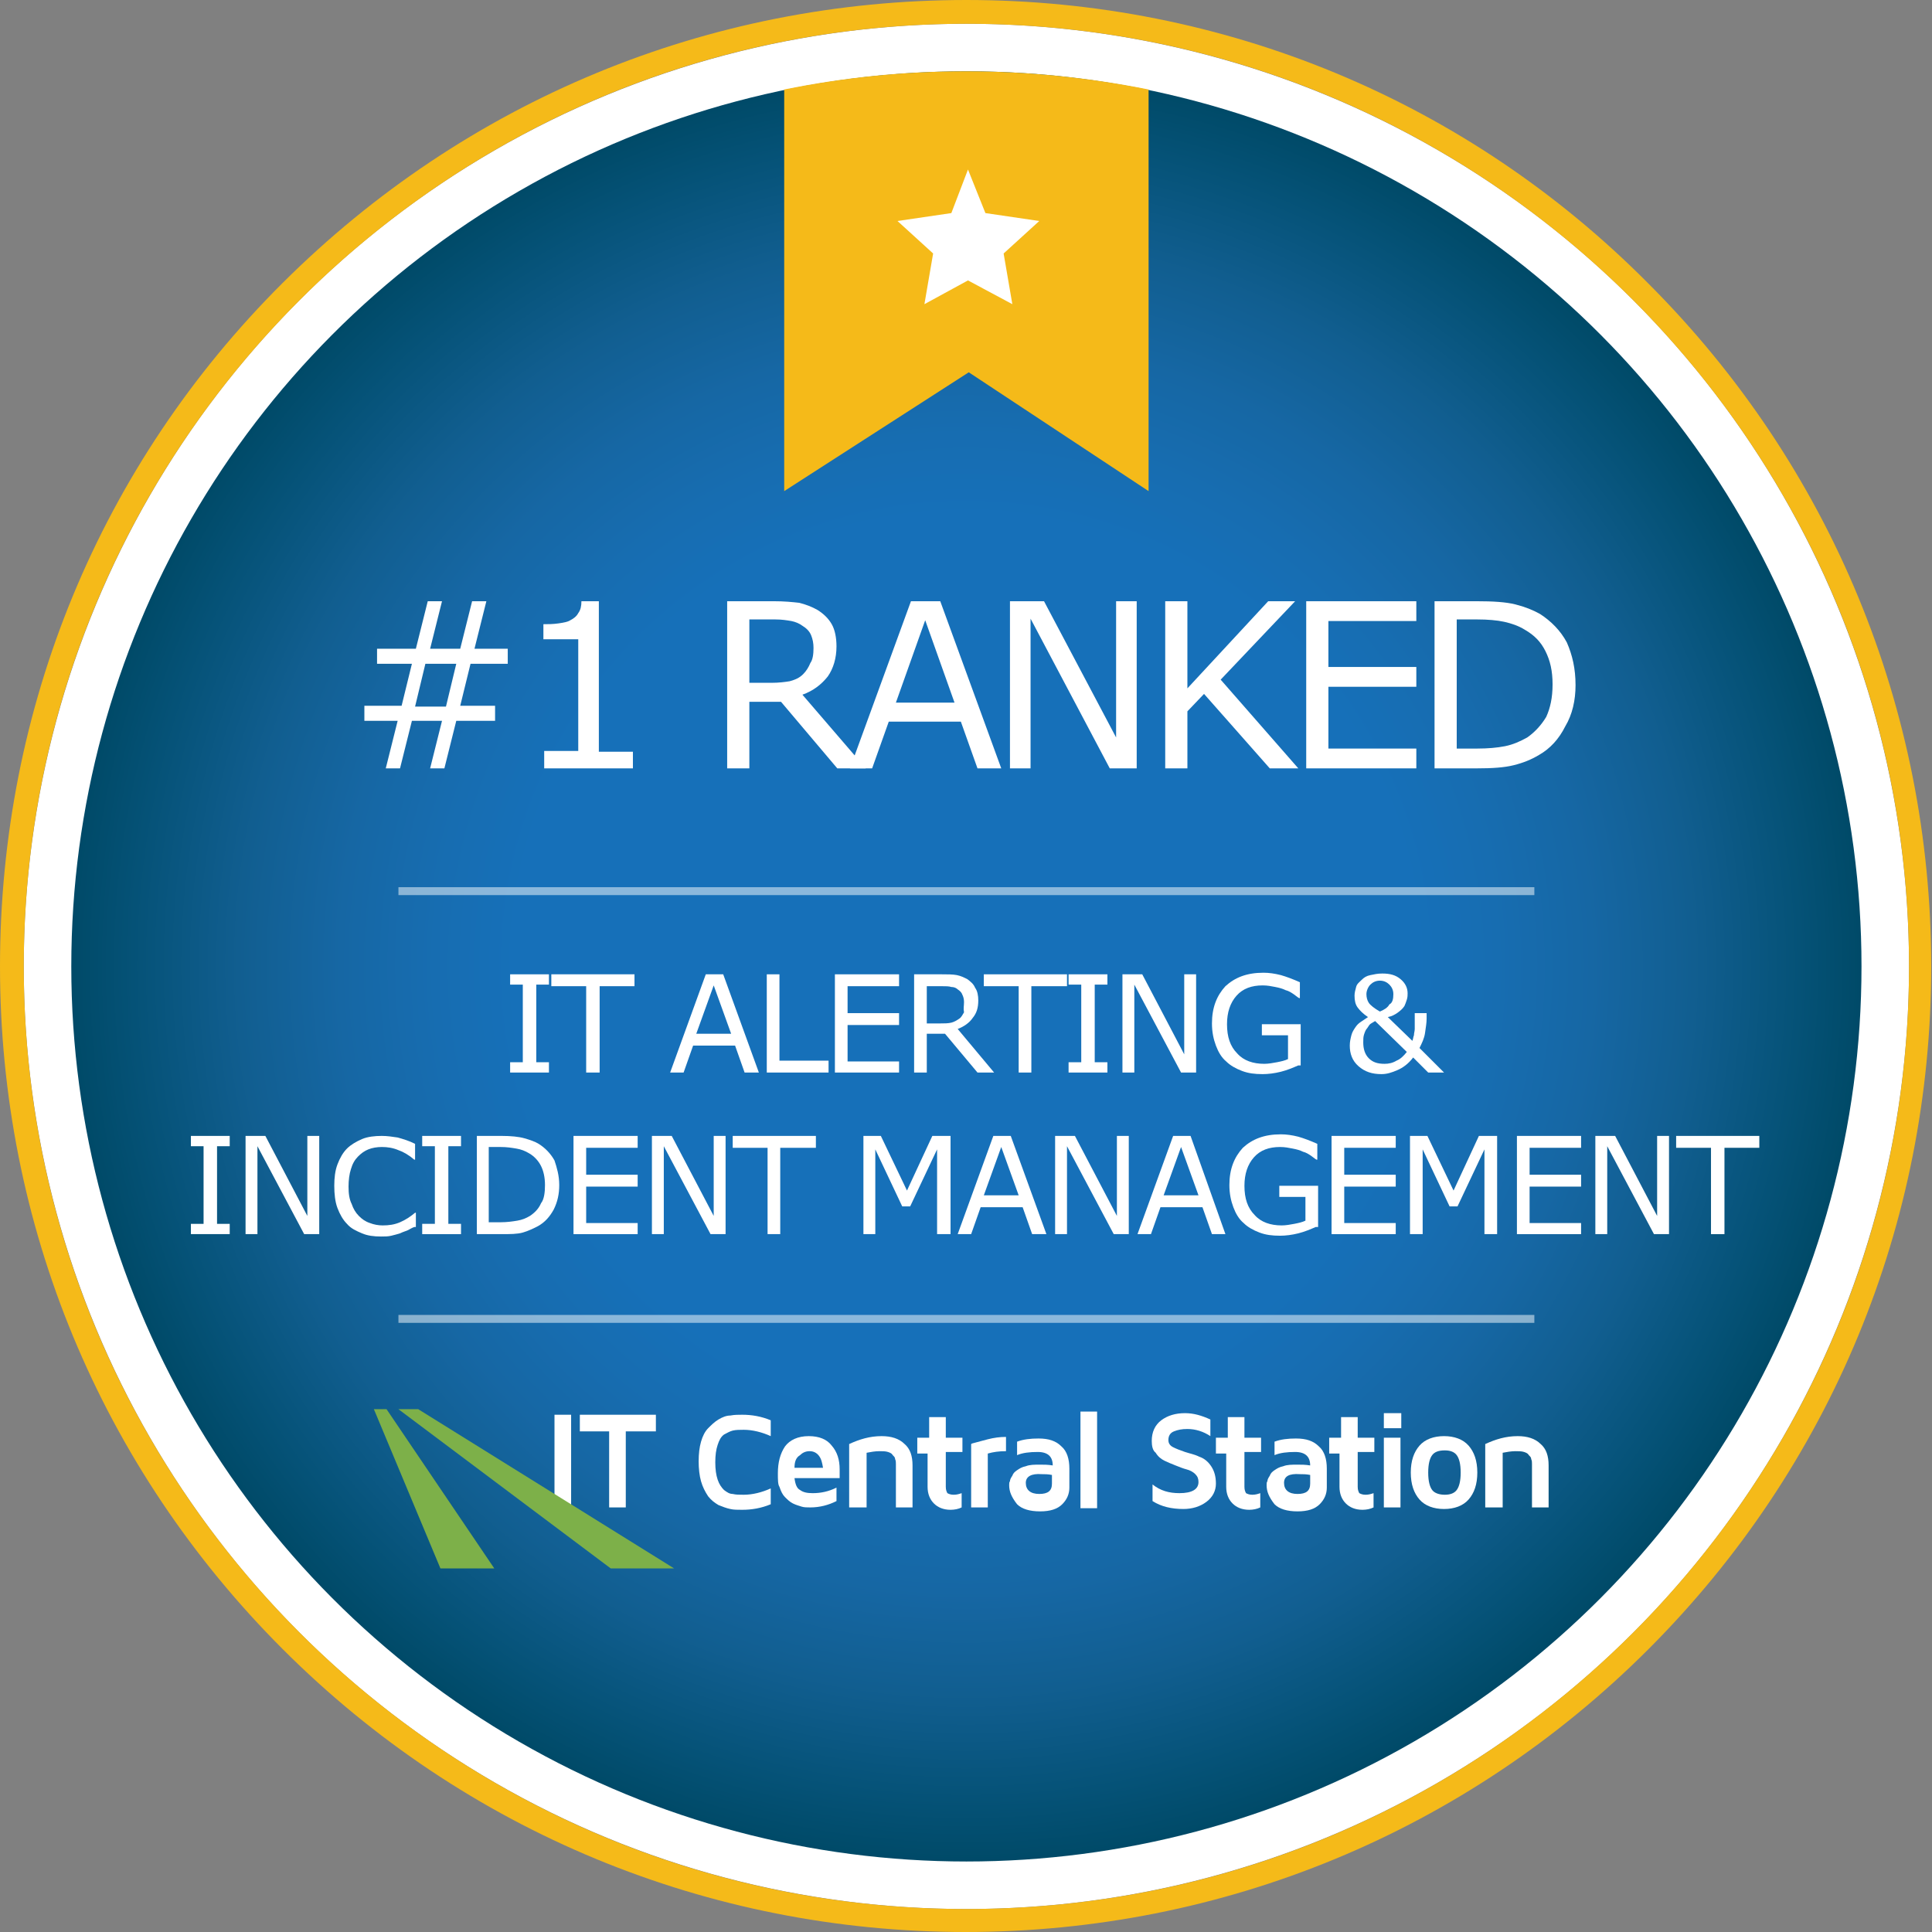 <?xml version="1.0" encoding="UTF-8"?> <!-- Generator: Adobe Illustrator 21.1.0, SVG Export Plug-In . SVG Version: 6.00 Build 0) --> <svg xmlns="http://www.w3.org/2000/svg" xmlns:xlink="http://www.w3.org/1999/xlink" id="Layer_1" x="0px" y="0px" viewBox="0 0 243.9 243.9" xml:space="preserve"><rect x="0" y="0" width="243.9" height="243.9" fill="#808080" stroke="none"/> <g> <g> <g> <circle fill="#FFFFFF" cx="122" cy="122" r="119"></circle> <path fill="#F5BA19" d="M122,3c65.7,0,119,53.3,119,119s-53.3,119-119,119S3,187.7,3,122S56.3,3,122,3 M122,0 C89.4,0,58.8,12.7,35.7,35.7S0,89.4,0,122s12.7,63.2,35.7,86.2s53.7,35.7,86.2,35.7s63.2-12.7,86.2-35.7 c23-23,35.7-53.7,35.7-86.2s-12.7-63.2-35.7-86.2C185.2,12.7,154.5,0,122,0L122,0z"></path> </g> <radialGradient id="SVGID_1_" cx="121.958" cy="121.958" r="113" gradientUnits="userSpaceOnUse"> <stop offset="0.505" style="stop-color:#1670B9"></stop> <stop offset="0.594" style="stop-color:#176DB1"></stop> <stop offset="0.699" style="stop-color:#1667A4"></stop> <stop offset="0.813" style="stop-color:#115E90"></stop> <stop offset="0.931" style="stop-color:#055277"></stop> <stop offset="1" style="stop-color:#004A68"></stop> </radialGradient> <circle fill="url(#SVGID_1_)" cx="122" cy="122" r="113"></circle> <g> <g> <path fill="#F5BA19" d="M122.3,47L145,62V11.3C137.5,9.8,129.8,9,121.9,9C114,9,106.4,9.8,99,11.3V62L122.3,47z"></path> </g> <polygon fill="#FFFFFF" points="122.2,21.4 124.4,26.9 131.2,27.9 126.7,32 127.8,38.4 122.2,35.4 116.7,38.4 117.8,32 113.3,27.9 120.1,26.9 "></polygon> </g> </g> <g> <path fill="#FFFFFF" d="M64.1,83.8h-4.7l-1.3,5.3h4.4V91h-4.9l-1.5,6h-1.8l1.5-6H52l-1.5,6h-1.8l1.5-6h-4.2v-1.9h4.7l1.3-5.3h-4.4 v-1.9h4.9l1.5-6h1.8l-1.5,6h3.8l1.5-6h1.8l-1.5,6h4.2V83.8z M57.6,83.8h-3.9l-1.3,5.4h3.9L57.6,83.8z"></path> <path fill="#FFFFFF" d="M80.1,97H68.7v-2.2H73V80.7h-4.4v-1.9c0.6,0,1.2,0,1.9-0.1c0.7-0.1,1.2-0.2,1.5-0.4c0.4-0.2,0.8-0.5,1-0.9 c0.3-0.4,0.4-0.9,0.4-1.5h2.2v19h4.3V97z"></path> <path fill="#FFFFFF" d="M109.3,97h-3.6l-7.1-8.4h-4V97h-2.8V75.9h5.9c1.3,0,2.3,0.1,3.2,0.2c0.8,0.2,1.6,0.5,2.3,0.9 c0.8,0.5,1.4,1.1,1.8,1.8c0.4,0.7,0.6,1.7,0.6,2.8c0,1.5-0.4,2.8-1.1,3.8c-0.8,1-1.8,1.8-3.2,2.3L109.3,97z M102.7,81.8 c0-0.6-0.1-1.1-0.3-1.6c-0.2-0.5-0.6-0.9-1.1-1.2c-0.4-0.3-0.9-0.5-1.4-0.6c-0.6-0.1-1.2-0.2-2-0.2h-3.3v8h2.8 c0.9,0,1.7-0.1,2.3-0.2c0.7-0.2,1.2-0.4,1.7-0.9c0.4-0.4,0.7-0.9,0.9-1.4C102.6,83.3,102.7,82.6,102.7,81.8z"></path> <path fill="#FFFFFF" d="M126.4,97h-3l-2.1-5.9h-9.1l-2.1,5.9h-2.8l7.7-21.1h3.7L126.4,97z M120.5,88.7l-3.7-10.4l-3.7,10.4H120.5z "></path> <path fill="#FFFFFF" d="M143.6,97h-3.5l-10-18.9V97h-2.6V75.9h4.3l9.1,17.2V75.9h2.6V97z"></path> <path fill="#FFFFFF" d="M163.9,97h-3.6l-8.3-9.4l-2.1,2.2V97h-2.8V75.9h2.8v11l10.2-11h3.4l-9.4,9.9L163.9,97z"></path> <path fill="#FFFFFF" d="M178.8,97h-13.9V75.9h13.9v2.5h-11.1v5.8h11.1v2.5h-11.1v7.8h11.1V97z"></path> <path fill="#FFFFFF" d="M198.9,86.5c0,1.9-0.4,3.7-1.3,5.2c-0.8,1.6-1.9,2.8-3.3,3.6c-1,0.6-2,1-3.2,1.3s-2.7,0.4-4.7,0.4h-5.3 V75.9h5.3c2.1,0,3.7,0.1,4.9,0.4c1.2,0.3,2.2,0.7,3.1,1.2c1.4,0.9,2.6,2.1,3.4,3.6C198.5,82.7,198.9,84.4,198.9,86.5z M196,86.4 c0-1.7-0.3-3-0.9-4.2s-1.4-2-2.6-2.7c-0.8-0.5-1.7-0.8-2.6-1c-0.9-0.2-2.1-0.3-3.4-0.3h-2.6v16.3h2.6c1.3,0,2.5-0.1,3.5-0.3 c1-0.2,1.9-0.6,2.8-1.1c1-0.7,1.8-1.6,2.4-2.6C195.7,89.4,196,88.1,196,86.4z"></path> </g> <g> <path fill="#FFFFFF" d="M69.3,135.4h-4.9v-1.3h1.6v-9.8h-1.6V123h4.9v1.3h-1.6v9.8h1.6V135.4z"></path> <path fill="#FFFFFF" d="M80.1,124.5h-4.4v10.9H74v-10.9h-4.4V123h10.5V124.5z"></path> <path fill="#FFFFFF" d="M95.8,135.4H94l-1.2-3.4h-5.3l-1.2,3.4h-1.7l4.5-12.4h2.2L95.8,135.4z M92.3,130.5l-2.2-6.1l-2.2,6.1H92.3 z"></path> <path fill="#FFFFFF" d="M104.6,135.4h-7.8V123h1.6v10.9h6.2V135.4z"></path> <path fill="#FFFFFF" d="M113.5,135.4h-8.1V123h8.1v1.5H107v3.4h6.5v1.5H107v4.6h6.5V135.4z"></path> <path fill="#FFFFFF" d="M125.5,135.4h-2.1l-4.1-4.9h-2.3v4.9h-1.6V123h3.5c0.7,0,1.4,0,1.9,0.1c0.5,0.1,0.9,0.3,1.3,0.5 c0.4,0.3,0.8,0.6,1,1.1c0.3,0.4,0.4,1,0.4,1.6c0,0.9-0.2,1.6-0.7,2.2c-0.4,0.6-1.1,1.1-1.9,1.4L125.5,135.4z M121.7,126.5 c0-0.4-0.1-0.7-0.2-0.9c-0.1-0.3-0.3-0.5-0.6-0.7c-0.2-0.2-0.5-0.3-0.8-0.3c-0.3-0.1-0.7-0.1-1.2-0.1h-1.9v4.7h1.7 c0.5,0,1,0,1.4-0.1c0.4-0.1,0.7-0.3,1-0.5c0.3-0.2,0.4-0.5,0.6-0.8C121.6,127.3,121.7,127,121.7,126.5z"></path> <path fill="#FFFFFF" d="M134.6,124.5h-4.4v10.9h-1.6v-10.9h-4.4V123h10.5V124.5z"></path> <path fill="#FFFFFF" d="M139.8,135.4h-4.9v-1.3h1.6v-9.8h-1.6V123h4.9v1.3h-1.6v9.8h1.6V135.4z"></path> <path fill="#FFFFFF" d="M151.1,135.4h-2l-5.9-11.1v11.1h-1.5V123h2.5l5.3,10.1V123h1.5V135.4z"></path> <path fill="#FFFFFF" d="M163.9,134.5c-0.7,0.3-1.4,0.6-2.2,0.8c-0.8,0.2-1.6,0.3-2.3,0.3c-1,0-1.8-0.1-2.6-0.4 c-0.8-0.3-1.5-0.7-2-1.2c-0.6-0.5-1-1.2-1.3-2c-0.3-0.8-0.5-1.7-0.5-2.8c0-2,0.6-3.5,1.7-4.7c1.2-1.1,2.7-1.7,4.8-1.7 c0.7,0,1.4,0.1,2.2,0.3c0.7,0.2,1.5,0.5,2.4,0.9v2h-0.1c-0.2-0.1-0.4-0.3-0.7-0.5c-0.3-0.2-0.6-0.4-1-0.5 c-0.4-0.2-0.8-0.3-1.3-0.4c-0.5-0.1-1-0.2-1.6-0.2c-1.4,0-2.5,0.4-3.3,1.3c-0.8,0.9-1.2,2.1-1.2,3.6c0,1.6,0.4,2.8,1.3,3.7 c0.8,0.9,2,1.3,3.4,1.3c0.5,0,1.1-0.1,1.6-0.2c0.5-0.1,1-0.2,1.4-0.4v-3h-3.3v-1.4h4.9V134.5z"></path> <path fill="#FFFFFF" d="M180.1,127.8v0.8c0,0.5-0.1,1.1-0.2,1.8s-0.4,1.3-0.7,1.9l3.1,3.1h-2l-1.9-1.9c-0.6,0.8-1.3,1.3-2,1.6 c-0.7,0.3-1.3,0.5-2,0.5c-1.2,0-2.1-0.3-2.9-1c-0.8-0.7-1.1-1.6-1.1-2.6c0-0.5,0.1-0.9,0.2-1.3c0.1-0.4,0.3-0.7,0.5-1 c0.2-0.3,0.4-0.5,0.7-0.7c0.3-0.2,0.6-0.4,0.9-0.6c-0.6-0.4-1-0.8-1.3-1.2s-0.4-0.9-0.4-1.5c0-0.4,0.1-0.7,0.2-1.1 s0.4-0.6,0.7-0.9c0.3-0.3,0.6-0.5,1.1-0.6s0.9-0.2,1.5-0.2c1,0,1.7,0.2,2.3,0.7c0.6,0.5,0.9,1.1,0.9,1.8c0,0.2,0,0.5-0.1,0.8 c-0.1,0.3-0.2,0.6-0.3,0.8c-0.2,0.3-0.4,0.5-0.8,0.8s-0.8,0.5-1.3,0.6l3.1,3c0.1-0.2,0.1-0.5,0.2-0.7c0-0.3,0.1-0.5,0.1-0.8 c0-0.3,0-0.7,0-1s0-0.7,0-1H180.1z M177.6,132.8l-4-3.9c-0.2,0.1-0.3,0.2-0.5,0.3s-0.3,0.3-0.5,0.6c-0.2,0.2-0.3,0.5-0.4,0.8 c-0.1,0.3-0.1,0.6-0.1,1c0,0.8,0.2,1.5,0.7,2c0.5,0.5,1.1,0.7,2,0.7c0.5,0,1-0.1,1.5-0.4C176.8,133.7,177.2,133.3,177.6,132.8z M175.9,125.5c0-0.5-0.2-0.9-0.5-1.2c-0.3-0.3-0.7-0.5-1.2-0.5c-0.5,0-0.9,0.2-1.2,0.5c-0.3,0.3-0.5,0.8-0.5,1.2 c0,0.4,0.1,0.8,0.3,1.1s0.7,0.7,1.4,1.1c0.5-0.2,1-0.5,1.2-0.9C175.8,126.6,175.9,126.1,175.9,125.5z"></path> <path fill="#FFFFFF" d="M29,155.8h-4.9v-1.3h1.6v-9.8h-1.6v-1.3H29v1.3h-1.6v9.8H29V155.8z"></path> <path fill="#FFFFFF" d="M40.4,155.8h-2l-5.9-11.1v11.1h-1.5v-12.4h2.5l5.3,10.1v-10.1h1.5V155.8z"></path> <path fill="#FFFFFF" d="M52.3,154.9c-0.3,0.1-0.6,0.3-0.8,0.4c-0.2,0.1-0.6,0.2-1,0.4c-0.3,0.1-0.7,0.2-1.1,0.3 c-0.4,0.1-0.8,0.1-1.3,0.1c-0.9,0-1.7-0.1-2.4-0.4c-0.7-0.3-1.4-0.6-1.9-1.2c-0.5-0.5-0.9-1.2-1.2-2s-0.4-1.8-0.4-2.8 c0-1,0.1-1.9,0.4-2.7c0.3-0.8,0.7-1.5,1.2-2c0.5-0.5,1.2-0.9,1.9-1.2c0.7-0.3,1.6-0.4,2.5-0.4c0.7,0,1.3,0.1,2,0.2 c0.7,0.2,1.4,0.4,2.2,0.8v2h-0.1c-0.7-0.6-1.4-1-2-1.2c-0.7-0.3-1.4-0.4-2.1-0.4c-0.6,0-1.2,0.1-1.7,0.3c-0.5,0.2-0.9,0.5-1.3,0.9 c-0.4,0.4-0.7,0.9-0.9,1.6c-0.2,0.6-0.3,1.4-0.3,2.2c0,0.9,0.1,1.6,0.4,2.2c0.2,0.6,0.5,1.1,0.9,1.5c0.4,0.4,0.8,0.7,1.4,0.9 c0.5,0.2,1.1,0.3,1.6,0.3c0.8,0,1.5-0.1,2.2-0.4s1.3-0.7,1.9-1.2h0.1V154.9z"></path> <path fill="#FFFFFF" d="M58.2,155.8h-4.9v-1.3h1.6v-9.8h-1.6v-1.3h4.9v1.3h-1.6v9.8h1.6V155.8z"></path> <path fill="#FFFFFF" d="M70.6,149.6c0,1.1-0.2,2.1-0.7,3.1c-0.5,0.9-1.1,1.6-2,2.1c-0.6,0.3-1.2,0.6-1.9,0.8 c-0.7,0.2-1.6,0.2-2.7,0.2h-3.1v-12.4h3.1c1.2,0,2.2,0.1,2.9,0.3c0.7,0.2,1.3,0.4,1.8,0.7c0.8,0.5,1.5,1.2,2,2.1 C70.3,147.4,70.6,148.4,70.6,149.6z M68.8,149.6c0-1-0.2-1.8-0.5-2.4s-0.8-1.2-1.5-1.6c-0.5-0.3-1-0.5-1.6-0.6s-1.2-0.2-2-0.2 h-1.5v9.5h1.5c0.8,0,1.5-0.1,2.1-0.2c0.6-0.1,1.1-0.3,1.6-0.6c0.6-0.4,1.1-0.9,1.4-1.6C68.7,151.4,68.8,150.5,68.8,149.6z"></path> <path fill="#FFFFFF" d="M80.5,155.8h-8.1v-12.4h8.1v1.5H74v3.4h6.5v1.5H74v4.6h6.5V155.8z"></path> <path fill="#FFFFFF" d="M91.7,155.8h-2l-5.9-11.1v11.1h-1.5v-12.4h2.5l5.3,10.1v-10.1h1.5V155.8z"></path> <path fill="#FFFFFF" d="M102.9,144.9h-4.4v10.9h-1.6v-10.9h-4.4v-1.5h10.5V144.9z"></path> <path fill="#FFFFFF" d="M119.9,155.8h-1.6v-10.7l-3.4,7.2h-1l-3.4-7.2v10.7h-1.5v-12.4h2.2l3.3,6.9l3.2-6.9h2.3V155.8z"></path> <path fill="#FFFFFF" d="M132.1,155.8h-1.8l-1.2-3.4h-5.3l-1.2,3.4h-1.7l4.5-12.4h2.2L132.1,155.8z M128.6,150.9l-2.2-6.1l-2.2,6.1 H128.6z"></path> <path fill="#FFFFFF" d="M142.6,155.8h-2l-5.9-11.1v11.1h-1.5v-12.4h2.5l5.3,10.1v-10.1h1.5V155.8z"></path> <path fill="#FFFFFF" d="M154.7,155.8H153l-1.2-3.4h-5.3l-1.2,3.4h-1.7l4.5-12.4h2.2L154.7,155.8z M151.3,150.9l-2.2-6.1l-2.2,6.1 H151.3z"></path> <path fill="#FFFFFF" d="M166.1,154.9c-0.7,0.3-1.4,0.6-2.2,0.8c-0.8,0.2-1.6,0.3-2.3,0.3c-1,0-1.8-0.1-2.6-0.4 c-0.8-0.3-1.5-0.7-2-1.2c-0.6-0.5-1-1.2-1.3-2c-0.3-0.8-0.5-1.7-0.5-2.8c0-2,0.6-3.5,1.7-4.7c1.2-1.1,2.7-1.7,4.8-1.7 c0.7,0,1.4,0.1,2.2,0.3c0.7,0.2,1.5,0.5,2.4,0.9v2h-0.1c-0.2-0.1-0.4-0.3-0.7-0.5c-0.3-0.2-0.6-0.4-1-0.5 c-0.4-0.2-0.8-0.3-1.3-0.4s-1-0.2-1.6-0.2c-1.4,0-2.5,0.4-3.3,1.3c-0.8,0.9-1.2,2.1-1.2,3.6c0,1.6,0.4,2.8,1.3,3.7 c0.8,0.9,2,1.3,3.4,1.3c0.5,0,1.1-0.1,1.6-0.2s1-0.2,1.4-0.4v-3h-3.3v-1.4h4.9V154.9z"></path> <path fill="#FFFFFF" d="M176.2,155.8h-8.1v-12.4h8.1v1.5h-6.5v3.4h6.5v1.5h-6.5v4.6h6.5V155.8z"></path> <path fill="#FFFFFF" d="M189,155.8h-1.6v-10.7l-3.4,7.2h-1l-3.4-7.2v10.7H178v-12.4h2.2l3.3,6.9l3.2-6.9h2.3V155.8z"></path> <path fill="#FFFFFF" d="M199.6,155.8h-8.1v-12.4h8.1v1.5h-6.5v3.4h6.5v1.5h-6.5v4.6h6.5V155.8z"></path> <path fill="#FFFFFF" d="M210.8,155.8h-2l-5.9-11.1v11.1h-1.5v-12.4h2.5l5.3,10.1v-10.1h1.5V155.8z"></path> <path fill="#FFFFFF" d="M222.1,144.9h-4.4v10.9H216v-10.9h-4.4v-1.5h10.5V144.9z"></path> </g> <g id="IT_Central_Station_Logo"> <rect x="70" y="178.6" fill="#FFFFFF" width="2.1" height="11.8"></rect> <polygon fill="#FFFFFF" points="73.2,180.7 73.2,178.6 82.8,178.6 82.8,180.7 79,180.7 79,190.3 76.9,190.3 76.9,180.7 "></polygon> <path fill="#FFFFFF" d="M88.5,187c-0.2-0.7-0.3-1.6-0.3-2.5c0-1,0.1-1.8,0.3-2.5c0.2-0.7,0.5-1.3,0.9-1.7c0.4-0.4,0.8-0.8,1.3-1.1 c0.5-0.3,1-0.5,1.5-0.5c0.5-0.1,1-0.1,1.5-0.1c1.2,0,2.4,0.2,3.6,0.7v2c-1.1-0.5-2.3-0.8-3.4-0.8c-0.5,0-1,0-1.4,0.1 c-0.4,0.1-0.7,0.3-1.1,0.5c-0.4,0.3-0.6,0.7-0.8,1.3c-0.2,0.6-0.3,1.3-0.3,2.2c0,0.9,0.1,1.6,0.3,2.2c0.2,0.6,0.5,1,0.8,1.3 c0.4,0.3,0.7,0.5,1.1,0.5c0.4,0.1,0.8,0.1,1.4,0.1c1.1,0,2.3-0.3,3.4-0.8v2c-1.2,0.5-2.4,0.7-3.6,0.7c-0.6,0-1.1,0-1.5-0.1 c-0.5-0.1-1-0.3-1.5-0.5c-0.5-0.3-0.9-0.6-1.3-1.1C89,188.3,88.7,187.7,88.5,187"></path> <path fill="#FFFFFF" d="M98.2,186c0-1.4,0.3-2.5,0.9-3.4c0.6-0.8,1.6-1.3,3-1.3c1.3,0,2.3,0.4,2.9,1.2c0.7,0.8,1,1.8,1,3 c0,0.5,0,0.9,0,1.1h-5.7c0.1,0.8,0.3,1.3,0.7,1.5c0.4,0.3,0.9,0.4,1.6,0.4c1,0,2-0.2,3-0.7v1.7c-1,0.5-2.1,0.8-3.3,0.8 c-0.4,0-0.8,0-1.1-0.1c-0.3-0.1-0.7-0.2-1.1-0.4c-0.4-0.2-0.7-0.5-1-0.8c-0.3-0.3-0.5-0.7-0.7-1.3C98.2,187.4,98.2,186.8,98.2,186 M100.3,185.3h3.6c-0.1-0.6-0.2-1.1-0.5-1.5c-0.3-0.4-0.7-0.6-1.2-0.6c-0.5,0-0.9,0.2-1.2,0.5C100.5,184,100.3,184.5,100.3,185.3"></path> <path fill="#FFFFFF" d="M107.2,190.3v-8c1.3-0.6,2.6-1,4.1-1c1.2,0,2.2,0.3,2.9,1c0.7,0.6,1,1.5,1,2.7v5.3h-2.1v-5.5 c0-0.2,0-0.4-0.1-0.6c0-0.2-0.1-0.3-0.3-0.5c-0.1-0.2-0.3-0.3-0.6-0.4c-0.3-0.1-0.7-0.1-1.1-0.1c-0.5,0-1.1,0.1-1.6,0.2v6.9H107.2 z"></path> <path fill="#FFFFFF" d="M115.8,183.3v-1.8h1.5v-2.6h2.1v2.6h2.1v1.8h-2.1v4.4c0,0.4,0.1,0.6,0.2,0.8c0.2,0.1,0.4,0.2,0.8,0.2 c0.4,0,0.7-0.1,1-0.2v1.8c-0.4,0.2-0.9,0.3-1.4,0.3h0c-0.9,0-1.6-0.3-2.1-0.8c-0.5-0.5-0.8-1.2-0.8-2.1v-4.2H115.8z"></path> <path fill="#FFFFFF" d="M122.6,190.3v-8c0.1-0.1,0.3-0.1,0.6-0.2c0.3-0.1,0.8-0.2,1.5-0.4c0.8-0.2,1.5-0.3,2.3-0.3v1.8 c-0.9,0-1.6,0.1-2.3,0.3v6.8H122.6z"></path> <path fill="#FFFFFF" d="M127.4,187.5c0-0.2,0-0.4,0.1-0.5c0-0.2,0.1-0.4,0.3-0.7c0.1-0.3,0.3-0.5,0.6-0.7c0.3-0.2,0.6-0.4,1.1-0.5 c0.5-0.2,1.1-0.2,1.8-0.2c0.5,0,1,0,1.6,0.1c0-1.1-0.6-1.7-1.9-1.7c-1,0-1.9,0.1-2.6,0.4v-1.7c0.8-0.3,1.7-0.4,2.7-0.4 c1.3,0,2.2,0.3,2.9,1c0.7,0.6,1,1.6,1,2.8v2.4c0,0.8-0.3,1.5-0.9,2.1c-0.6,0.6-1.5,0.9-2.8,0.9c-1.3,0-2.3-0.3-2.9-0.9 C127.7,189,127.4,188.3,127.4,187.5 M129.5,187.2c0,0.9,0.6,1.4,1.7,1.4h0c1.1,0,1.6-0.4,1.6-1.3v-1.1c-0.5-0.1-0.9-0.1-1.3-0.1 C130.2,186,129.5,186.4,129.5,187.2"></path> <rect x="136.4" y="178.2" fill="#FFFFFF" width="2.1" height="12.2"></rect> <path fill="#FFFFFF" d="M145.4,181.9c0-1.1,0.4-2,1.2-2.6c0.8-0.6,1.8-0.9,3-0.9c1.1,0,2.1,0.3,3.2,0.8v2.1 c-0.9-0.6-1.9-0.9-2.9-0.9c-0.7,0-1.2,0.1-1.7,0.3c-0.5,0.2-0.7,0.6-0.7,1.1c0,0.4,0.2,0.7,0.6,0.9c0.4,0.2,0.9,0.4,1.5,0.6 c0.6,0.2,1.2,0.3,1.8,0.6c0.6,0.2,1.1,0.6,1.5,1.2c0.4,0.6,0.6,1.3,0.6,2.2c0,0.9-0.4,1.7-1.2,2.3c-0.8,0.6-1.8,0.9-2.9,0.9 c-1.5,0-2.8-0.3-3.9-1v-2.1c1,0.8,2.1,1.1,3.4,1.1c1.6,0,2.4-0.5,2.4-1.4c0-0.4-0.1-0.7-0.4-1c-0.3-0.3-0.7-0.5-1.1-0.6 c-0.4-0.1-0.9-0.3-1.4-0.5c-0.5-0.2-1-0.4-1.4-0.6c-0.4-0.2-0.8-0.5-1.1-1C145.5,183.1,145.4,182.5,145.4,181.9"></path> <path fill="#FFFFFF" d="M153.5,183.3v-1.8h1.5v-2.6h2.1v2.6h2.1v1.8h-2.1v4.4c0,0.4,0.1,0.6,0.2,0.8c0.2,0.1,0.4,0.2,0.8,0.2 c0.4,0,0.7-0.1,1-0.2v1.8c-0.4,0.2-0.9,0.3-1.4,0.3h0c-0.9,0-1.6-0.3-2.1-0.8c-0.5-0.5-0.8-1.2-0.8-2.1v-4.2H153.5z"></path> <path fill="#FFFFFF" d="M159.9,187.5c0-0.2,0-0.4,0.1-0.5c0-0.2,0.1-0.4,0.3-0.7c0.1-0.3,0.3-0.5,0.6-0.7c0.3-0.2,0.6-0.4,1.1-0.5 c0.5-0.2,1.1-0.2,1.8-0.2c0.5,0,1,0,1.6,0.1c0-1.1-0.6-1.7-1.9-1.7c-1,0-1.9,0.1-2.6,0.4v-1.7c0.8-0.3,1.7-0.4,2.7-0.4 c1.3,0,2.2,0.3,2.9,1c0.7,0.6,1,1.6,1,2.8v2.4c0,0.8-0.3,1.5-0.9,2.1c-0.6,0.6-1.5,0.9-2.8,0.9c-1.3,0-2.3-0.3-2.9-0.9 C160.2,189,159.9,188.3,159.9,187.5 M162.1,187.2c0,0.9,0.6,1.4,1.7,1.4h0c1.1,0,1.6-0.4,1.6-1.3v-1.1c-0.5-0.1-0.9-0.1-1.3-0.1 C162.7,186,162.1,186.4,162.1,187.2"></path> <path fill="#FFFFFF" d="M167.8,183.3v-1.8h1.5v-2.6h2.1v2.6h2.1v1.8h-2.1v4.4c0,0.4,0.1,0.6,0.2,0.8c0.2,0.1,0.4,0.2,0.8,0.2 c0.4,0,0.7-0.1,1-0.2v1.8c-0.4,0.2-0.9,0.3-1.4,0.3h0c-0.9,0-1.6-0.3-2.1-0.8c-0.5-0.5-0.8-1.2-0.8-2.1v-4.2H167.8z"></path> <path fill="#FFFFFF" d="M174.7,178.4h2.2v1.9h-2.2V178.4z M174.7,181.5h2.1v8.8h-2.1V181.5z"></path> <path fill="#FFFFFF" d="M179.2,189.3c-0.7-0.8-1.1-1.9-1.1-3.4c0-1.5,0.4-2.6,1.1-3.4c0.7-0.8,1.8-1.2,3.1-1.2 c1.3,0,2.4,0.4,3.1,1.2c0.7,0.8,1.1,1.9,1.1,3.4c0,1.5-0.4,2.6-1.1,3.4c-0.7,0.8-1.8,1.2-3.1,1.2 C181,190.5,179.9,190.1,179.2,189.3 M180.8,183.7c-0.3,0.4-0.5,1.1-0.5,2.2c0,1.1,0.2,1.8,0.5,2.2c0.3,0.4,0.9,0.6,1.6,0.6 c0.7,0,1.2-0.2,1.5-0.6c0.3-0.4,0.5-1.1,0.5-2.2c0-1.1-0.2-1.8-0.5-2.2c-0.3-0.4-0.8-0.6-1.5-0.6 C181.6,183.1,181.1,183.3,180.8,183.7"></path> <path fill="#FFFFFF" d="M187.5,190.3v-8c1.3-0.6,2.6-1,4.1-1c1.2,0,2.2,0.3,2.9,1c0.7,0.6,1,1.5,1,2.7v5.3h-2.1v-5.5 c0-0.2,0-0.4-0.1-0.6c0-0.2-0.1-0.3-0.3-0.5c-0.1-0.2-0.3-0.3-0.6-0.4c-0.3-0.1-0.7-0.1-1.1-0.1c-0.5,0-1.1,0.1-1.6,0.2v6.9H187.5 z"></path> <polygon fill="#7DB049" points="52.8,177.9 85.1,198 77.1,198 50.3,177.9 "></polygon> <polygon fill="#7DB049" points="48.8,177.9 62.4,198 55.6,198 47.2,177.9 "></polygon> </g> <rect x="50.3" y="112" opacity="0.5" fill="#FFFFFF" width="143.4" height="1"></rect> <rect x="50.3" y="166" opacity="0.5" fill="#FFFFFF" width="143.4" height="1"></rect> </g> </svg> 